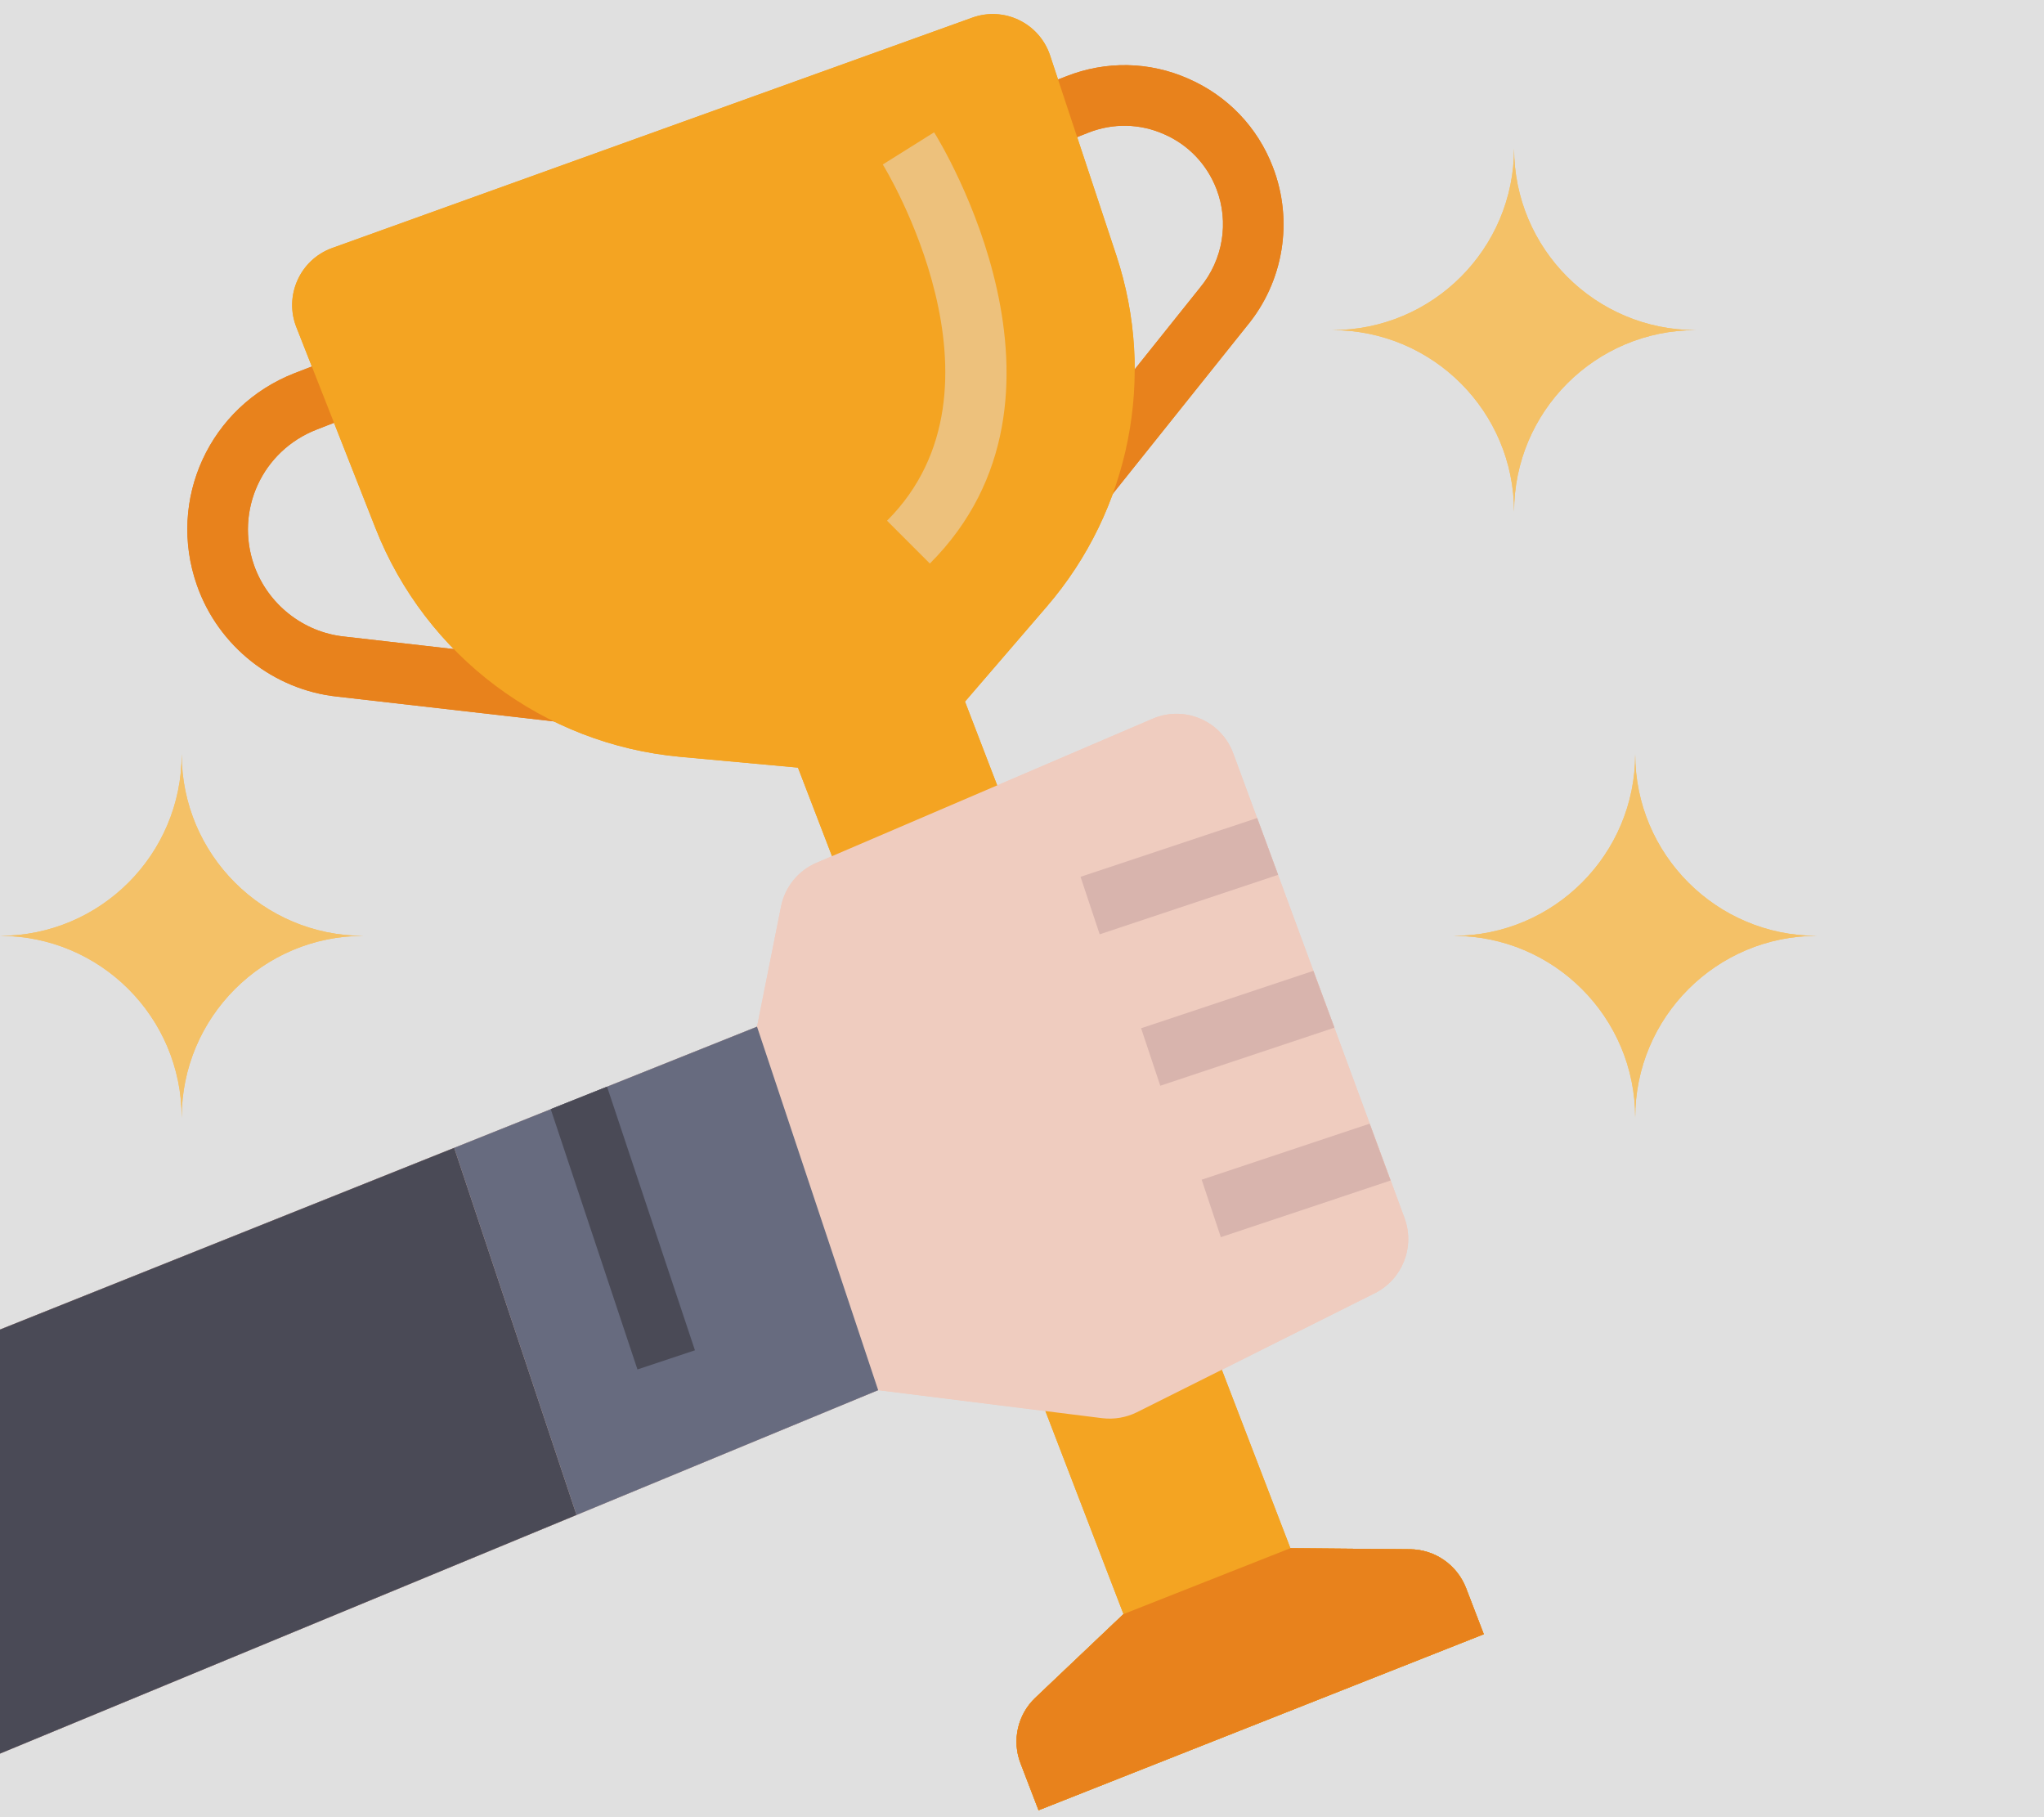 <svg version="1.0" preserveAspectRatio="xMidYMid meet" height="1600" viewBox="0 0 1350 1200" zoomAndPan="magnify" width="1800" xmlns:xlink="http://www.w3.org/1999/xlink" xmlns="http://www.w3.org/2000/svg"><rect fill-opacity="1" height="1440" y="-120" fill="#ffffff" width="1620" x="-135"></rect><rect fill-opacity="1" height="1440" y="-120" fill="#e0e0e0" width="1620" x="-135"></rect><path fill-rule="nonzero" fill-opacity="1" d="M 715.625 350.266 L 684.375 325.266 L 792.578 189.953 C 807.812 171.594 811.875 146.672 803.438 124.797 C 797.109 108.469 784.844 95.578 768.828 88.625 C 752.891 81.516 735.078 81.203 718.828 87.609 L 707.344 92.141 L 692.656 54.875 L 704.141 50.422 C 730.469 40.031 759.141 40.578 784.922 51.984 C 810.781 63.312 830.625 84.016 840.703 110.344 C 854.375 145.812 847.812 185.969 823.594 215.188 L 715.625 350.266" fill="#e8821c"></path><path fill-rule="nonzero" fill-opacity="1" d="M 378.516 477.844 L 222.812 460.031 C 180.625 455.578 144.141 426.672 130.078 386.516 C 110.156 329.797 138.516 268.312 194.531 246.438 L 212.734 239.406 L 227.266 276.594 L 209.062 283.703 C 173.203 297.688 155.078 337.062 167.812 373.312 C 176.875 398.938 200.156 417.453 227.188 420.344 L 383.047 438.156 L 378.516 477.844" fill="#e8821c"></path><path fill-rule="nonzero" fill-opacity="1" d="M 527.031 506.906 L 449.453 499.797 C 359.141 491.594 281.172 433.156 247.969 348.703 L 196.016 216.75 C 187.266 195.656 197.969 171.516 219.375 163.781 L 642.109 11.672 C 662.969 4.094 686.016 15.031 693.359 36.047 L 737.266 168.547 C 763.75 248.547 746.406 336.594 691.406 400.5 L 637.344 463.312 L 852.266 1022.375 L 931.328 1023.078 C 947.734 1023.234 962.344 1033.391 968.281 1048.703 L 980 1079.172 L 685.938 1195.422 L 674.062 1164.484 C 668.203 1149.406 672.109 1132.219 683.828 1121.125 L 742.031 1065.891 L 527.031 506.906" fill="#f4a422"></path><path fill-rule="nonzero" fill-opacity="1" d="M 614.141 372.141 L 585.859 343.859 C 673.594 256.125 583.984 110.031 583.047 108.625 L 616.953 87.375 C 621.406 94.484 724.141 262.141 614.141 372.141" fill="#edc17c"></path><path fill-rule="nonzero" fill-opacity="1" d="M 968.281 1048.703 C 962.344 1033.391 947.734 1023.234 931.328 1023.078 L 852.266 1022.375 L 742.031 1065.891 L 683.828 1121.125 C 672.109 1132.219 668.203 1149.406 674.062 1164.484 L 685.938 1195.422 L 980 1079.172 L 968.281 1048.703" fill="#e8821c"></path><path fill-rule="nonzero" fill-opacity="1" d="M 927.656 804.406 L 814.531 497.531 C 806.641 476.047 782.344 465.578 761.25 474.641 L 539.375 569.719 C 527.188 574.875 518.438 585.734 515.859 598.625 L 500 678 L 0 878 L 0 1158 L 580 918 L 727.969 936.516 C 735.781 937.453 743.75 936.125 750.859 932.609 L 907.969 854.016 C 926.172 844.875 934.688 823.547 927.656 804.406" fill="#efccbf"></path><path fill-rule="nonzero" fill-opacity="1" d="M 500 678 L 300 758 L 380.781 1000.422 L 580 918 L 500 678" fill="#676b7f"></path><path fill-rule="nonzero" fill-opacity="1" d="M 1000 78 L 1000 98 C 1000 164.25 946.25 218 880 218 C 946.25 218 1000 271.75 1000 338 L 1000 358 L 1000 338 C 1000 271.75 1053.75 218 1120 218 C 1053.75 218 1000 164.25 1000 98 L 1000 78" fill="#f4c167"></path><path fill-rule="nonzero" fill-opacity="1" d="M 120 478 L 120 498 C 120 564.25 66.25 618 0 618 C 66.25 618 120 671.75 120 738 L 120 758 L 120 738 C 120 671.75 173.75 618 240 618 C 173.75 618 120 564.25 120 498 L 120 478" fill="#f4c167"></path><path fill-rule="nonzero" fill-opacity="1" d="M 1080 478 L 1080 498 C 1080 564.25 1026.25 618 960 618 C 1026.25 618 1080 671.75 1080 738 L 1080 758 L 1080 738 C 1080 671.75 1133.75 618 1200 618 C 1133.75 618 1080 564.25 1080 498 L 1080 478" fill="#f4c167"></path><path fill-rule="nonzero" fill-opacity="1" d="M 380.781 1000.422 L 0 1158 L 0 878 L 300 758 L 380.781 1000.422" fill="#4a4a56"></path><path fill-rule="nonzero" fill-opacity="1" d="M 421.016 904.328 L 458.984 891.672 L 400.938 717.609 L 363.75 732.453 L 421.016 904.328" fill="#4a4a56"></path><path fill-rule="nonzero" fill-opacity="1" d="M 830.312 540.188 L 713.672 579.016 L 726.328 616.984 L 844.141 577.688 L 830.312 540.188" fill="#d8b4ad"></path><path fill-rule="nonzero" fill-opacity="1" d="M 867.422 641.125 L 753.672 679.016 L 766.328 716.984 L 881.328 678.625 L 867.422 641.125" fill="#d8b4ad"></path><path fill-rule="nonzero" fill-opacity="1" d="M 904.609 742.062 L 793.672 779.016 L 806.328 816.984 L 918.438 779.562 L 904.609 742.062" fill="#d8b4ad"></path><path fill-rule="nonzero" fill-opacity="1" d="M 715.625 350.266 L 684.375 325.266 L 792.578 189.953 C 807.812 171.594 811.875 146.672 803.438 124.797 C 797.109 108.469 784.844 95.578 768.828 88.625 C 752.891 81.516 735.078 81.203 718.828 87.609 L 707.344 92.141 L 692.656 54.875 L 704.141 50.422 C 730.469 40.031 759.141 40.578 784.922 51.984 C 810.781 63.312 830.625 84.016 840.703 110.344 C 854.375 145.812 847.812 185.969 823.594 215.188 L 715.625 350.266" fill="#e8821c"></path><path fill-rule="nonzero" fill-opacity="1" d="M 378.516 477.844 L 222.812 460.031 C 180.625 455.578 144.141 426.672 130.078 386.516 C 110.156 329.797 138.516 268.312 194.531 246.438 L 212.734 239.406 L 227.266 276.594 L 209.062 283.703 C 173.203 297.688 155.078 337.062 167.812 373.312 C 176.875 398.938 200.156 417.453 227.188 420.344 L 383.047 438.156 L 378.516 477.844" fill="#e8821c"></path><path fill-rule="nonzero" fill-opacity="1" d="M 527.031 506.906 L 449.453 499.797 C 359.141 491.594 281.172 433.156 247.969 348.703 L 196.016 216.75 C 187.266 195.656 197.969 171.516 219.375 163.781 L 642.109 11.672 C 662.969 4.094 686.016 15.031 693.359 36.047 L 737.266 168.547 C 763.75 248.547 746.406 336.594 691.406 400.5 L 637.344 463.312 L 852.266 1022.375 L 931.328 1023.078 C 947.734 1023.234 962.344 1033.391 968.281 1048.703 L 980 1079.172 L 685.938 1195.422 L 674.062 1164.484 C 668.203 1149.406 672.109 1132.219 683.828 1121.125 L 742.031 1065.891 L 527.031 506.906" fill="#f4a422"></path><path fill-rule="nonzero" fill-opacity="1" d="M 614.141 372.141 L 585.859 343.859 C 673.594 256.125 583.984 110.031 583.047 108.625 L 616.953 87.375 C 621.406 94.484 724.141 262.141 614.141 372.141" fill="#edc17c"></path><path fill-rule="nonzero" fill-opacity="1" d="M 968.281 1048.703 C 962.344 1033.391 947.734 1023.234 931.328 1023.078 L 852.266 1022.375 L 742.031 1065.891 L 683.828 1121.125 C 672.109 1132.219 668.203 1149.406 674.062 1164.484 L 685.938 1195.422 L 980 1079.172 L 968.281 1048.703" fill="#e8821c"></path><path fill-rule="nonzero" fill-opacity="1" d="M 927.656 804.406 L 814.531 497.531 C 806.641 476.047 782.344 465.578 761.25 474.641 L 539.375 569.719 C 527.188 574.875 518.438 585.734 515.859 598.625 L 500 678 L 0 878 L 0 1158 L 580 918 L 727.969 936.516 C 735.781 937.453 743.75 936.125 750.859 932.609 L 907.969 854.016 C 926.172 844.875 934.688 823.547 927.656 804.406" fill="#efccbf"></path><path fill-rule="nonzero" fill-opacity="1" d="M 500 678 L 300 758 L 380.781 1000.422 L 580 918 L 500 678" fill="#676b7f"></path><path fill-rule="nonzero" fill-opacity="1" d="M 1000 78 L 1000 98 C 1000 164.25 946.25 218 880 218 C 946.25 218 1000 271.75 1000 338 L 1000 358 L 1000 338 C 1000 271.75 1053.75 218 1120 218 C 1053.75 218 1000 164.25 1000 98 L 1000 78" fill="#f4c167"></path><path fill-rule="nonzero" fill-opacity="1" d="M 120 478 L 120 498 C 120 564.25 66.25 618 0 618 C 66.25 618 120 671.75 120 738 L 120 758 L 120 738 C 120 671.75 173.75 618 240 618 C 173.75 618 120 564.25 120 498 L 120 478" fill="#f4c167"></path><path fill-rule="nonzero" fill-opacity="1" d="M 1080 478 L 1080 498 C 1080 564.25 1026.25 618 960 618 C 1026.25 618 1080 671.75 1080 738 L 1080 758 L 1080 738 C 1080 671.75 1133.75 618 1200 618 C 1133.75 618 1080 564.25 1080 498 L 1080 478" fill="#f4c167"></path><path fill-rule="nonzero" fill-opacity="1" d="M 380.781 1000.422 L 0 1158 L 0 878 L 300 758 L 380.781 1000.422" fill="#4a4a56"></path><path fill-rule="nonzero" fill-opacity="1" d="M 421.016 904.328 L 458.984 891.672 L 400.938 717.609 L 363.75 732.453 L 421.016 904.328" fill="#4a4a56"></path><path fill-rule="nonzero" fill-opacity="1" d="M 830.312 540.188 L 713.672 579.016 L 726.328 616.984 L 844.141 577.688 L 830.312 540.188" fill="#d8b4ad"></path><path fill-rule="nonzero" fill-opacity="1" d="M 867.422 641.125 L 753.672 679.016 L 766.328 716.984 L 881.328 678.625 L 867.422 641.125" fill="#d8b4ad"></path><path fill-rule="nonzero" fill-opacity="1" d="M 904.609 742.062 L 793.672 779.016 L 806.328 816.984 L 918.438 779.562 L 904.609 742.062" fill="#d8b4ad"></path></svg>